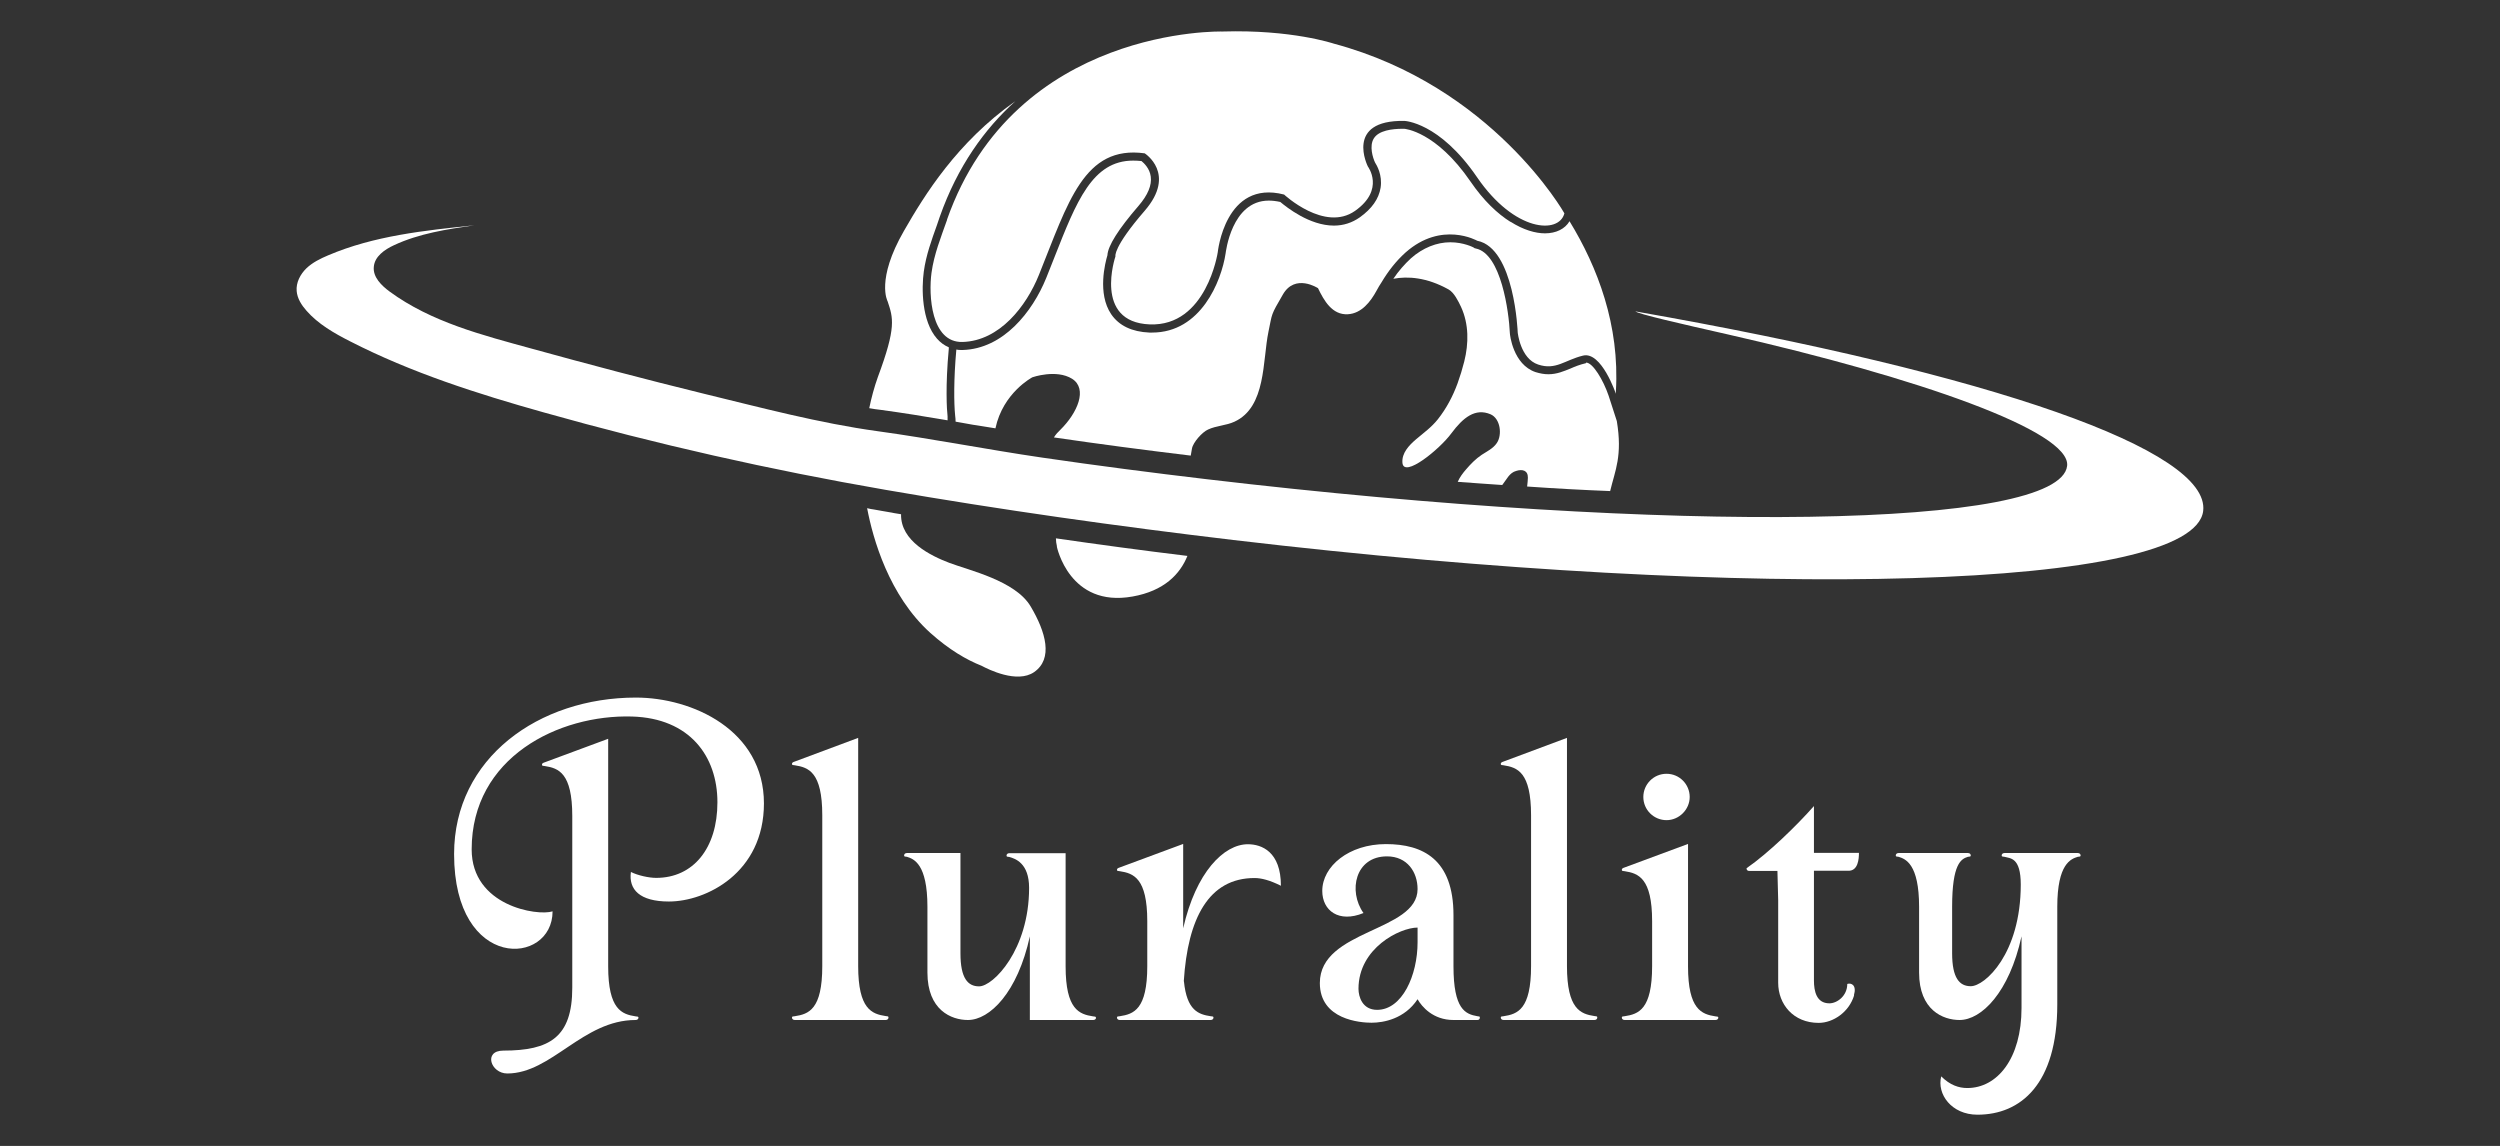<?xml version="1.0" encoding="UTF-8"?>
<svg xmlns="http://www.w3.org/2000/svg" id="OBJECT" viewBox="0 0 165 75.63">
  <rect x="0" y="0" width="165" height="75.63" fill="#333333" stroke="none"/>
  <defs>
    <style>
      .cls-1 {
        fill: #fff;
        stroke-width: 0px;
      }
    </style>
  </defs>
  <g>
    <path class="cls-1" d="M50.42,53.02c0,4.6-3.83,6.48-6.27,6.48-1.93,0-2.67-.79-2.51-1.95.46.23,1.18.39,1.67.39,2.44,0,4.04-1.95,4.04-4.99s-1.83-5.55-5.64-5.66c-4.83-.14-10.58,2.69-10.58,8.77,0,3.74,4.34,4.41,5.34,4.09,0,3.6-6.5,3.99-6.5-3.78,0-6.34,5.59-10.33,12-10.33,3.71,0,8.45,2.14,8.45,6.99ZM42.14,67.16c0,.09-.07.16-.19.16-3.48,0-5.55,3.53-8.47,3.53-1.09,0-1.6-1.51-.26-1.51,3.06,0,4.55-.88,4.55-4.15v-11.33c0-2.85-.91-3.16-1.81-3.3-.12-.02-.19,0-.19-.09s.07-.12.19-.16l4.18-1.55v15.02c0,2.86.91,3.16,1.81,3.3.12.02.19,0,.19.09Z"></path>
    <path class="cls-1" d="M58.64,67.16c0,.09-.07.16-.19.16h-5.99c-.12,0-.19-.07-.19-.16s.07-.07.19-.09c.91-.14,1.81-.44,1.81-3.3v-9.96c0-2.86-.91-3.16-1.81-3.3-.12-.02-.19,0-.19-.09s.07-.12.19-.16l4.18-1.56v15.06c0,2.86.91,3.16,1.81,3.3.12.02.19,0,.19.09Z"></path>
    <path class="cls-1" d="M72.34,67.16c0,.09-.07.16-.19.16h-4.18v-5.52c-.81,3.71-2.65,5.52-4.09,5.52-1.09,0-2.67-.65-2.67-3.13v-4.34c0-2.85-.91-3.16-1.35-3.3-.12-.02-.19,0-.19-.09s.07-.16.19-.16h3.53v6.62c0,1.65.49,2.18,1.23,2.18.93,0,3.3-2.41,3.3-6.5,0-1.65-.93-1.93-1.3-2.04-.12-.02-.19,0-.19-.09s.07-.16.19-.16h3.71v7.47c0,2.86.91,3.16,1.81,3.3.12.02.19,0,.19.09Z"></path>
    <path class="cls-1" d="M78.14,64.77c.19,1.93.97,2.18,1.76,2.3.12.02.19,0,.19.09s-.07.16-.19.16h-5.99c-.12,0-.19-.07-.19-.16s.07-.07.19-.09c.91-.14,1.81-.44,1.81-3.3v-2.97c0-2.85-.91-3.16-1.81-3.3-.12-.02-.19,0-.19-.09s.07-.12.19-.16l4.18-1.55v5.57c.84-3.71,2.69-5.55,4.27-5.55.91,0,2.18.49,2.18,2.74-.74-.37-1.3-.51-1.74-.51-3.02,0-4.41,2.65-4.67,6.82Z"></path>
    <path class="cls-1" d="M97.67,67.16c0,.09-.05.16-.16.16h-1.58c-1.35,0-2.09-.88-2.37-1.37-.86,1.3-2.25,1.55-3.04,1.55-.72,0-3.41-.19-3.41-2.62,0-3.55,6.45-3.37,6.45-6.2,0-1.11-.67-2.16-2.02-2.16-2.09,0-2.58,2.28-1.55,3.74-1.63.67-2.72-.16-2.72-1.46,0-1.63,1.76-3.09,4.2-3.09s4.46,1,4.46,4.69v3.37c0,2.86.79,3.16,1.58,3.3.12.02.16,0,.16.09ZM93.56,61.22c-1.16,0-3.9,1.35-3.9,4.04,0,.53.26,1.39,1.23,1.39,1.65,0,2.67-2.27,2.67-4.46v-.97Z"></path>
    <path class="cls-1" d="M105.42,67.16c0,.09-.07.16-.19.16h-5.99c-.12,0-.19-.07-.19-.16s.07-.07.19-.09c.91-.14,1.81-.44,1.81-3.3v-9.96c0-2.86-.91-3.16-1.81-3.3-.12-.02-.19,0-.19-.09s.07-.12.19-.16l4.18-1.56v15.06c0,2.86.91,3.16,1.81,3.3.12.02.19,0,.19.09Z"></path>
    <path class="cls-1" d="M113.41,67.16c0,.09-.07.16-.19.16h-5.99c-.12,0-.19-.07-.19-.16s.07-.07.19-.09c.91-.14,1.81-.44,1.81-3.3v-2.97c0-2.85-.91-3.16-1.81-3.3-.12-.02-.19,0-.19-.09s.07-.12.19-.16l4.18-1.55v8.08c0,2.86.91,3.16,1.81,3.3.12.02.19,0,.19.09ZM108.46,52.6c0-.83.67-1.53,1.53-1.53s1.53.7,1.53,1.53-.7,1.53-1.53,1.53-1.53-.67-1.53-1.53Z"></path>
    <path class="cls-1" d="M122.37,65.7c-.33,1.09-1.37,1.81-2.34,1.81-1.67,0-2.67-1.23-2.67-2.65v-5.45l-.05-1.93h-1.88c-.14,0-.19-.16-.14-.19,1.42-.98,3.3-2.81,4.43-4.09v3.09h2.97c0,.39-.05,1.21-.72,1.18h-2.25v7.24c0,.7.16,1.51,1.02,1.51.51,0,1.18-.49,1.18-1.28.28-.09.63.09.44.74Z"></path>
    <path class="cls-1" d="M133.42,61.8c-.81,3.71-2.65,5.52-4.09,5.52-1.09,0-2.67-.65-2.67-3.13v-4.34c0-2.85-.91-3.16-1.35-3.3-.12-.02-.19,0-.19-.09s.07-.16.19-.16h4.57c.12,0,.19.07.19.16s-.07.07-.19.09c-.44.14-1.04.44-1.04,3.3v3.06c0,1.65.49,2.18,1.23,2.18.93,0,3.3-2.14,3.3-6.71,0-1.81-.7-1.72-1.07-1.83-.12-.02-.19,0-.19-.09s.07-.16.19-.16h4.83c.12,0,.19.07.19.16s-.07.07-.19.09c-.44.14-1.35.44-1.35,3.3v6.45c0,5.25-2.41,7.27-5.27,7.27-1.72,0-2.69-1.37-2.39-2.53.58.58,1.16.77,1.72.77,1.97,0,3.58-1.93,3.58-5.29v-4.71Z"></path>
  </g>
  <g>
    <path class="cls-1" d="M104.67,23.97c-.42.1-.72.22-1.01.35-.45.18-.9.38-1.47.38-.28,0-.54-.05-.84-.14-1.49-.5-1.7-2.48-1.7-2.58-.06-1.37-.57-5.24-2.25-5.58l-.08-.02-.07-.05s-.64-.34-1.53-.34-1.81.36-2.6,1.06c-.42.39-.81.83-1.16,1.35.95-.18,2.2-.1,3.64.7.37.2.66.8.83,1.16.52,1.13.51,2.41.21,3.6-.12.48-.27.97-.44,1.44-.31.85-.74,1.66-1.3,2.37-.42.53-.94.9-1.46,1.34-.45.39-.93.89-.88,1.53.08,1.05,2.46-.89,3.23-1.94.78-1.05,1.58-1.68,2.58-1.26.66.28.79,1.36.42,1.9-.24.36-.65.55-1,.78-.39.26-.73.61-1.03.96-.21.24-.42.52-.55.82,1,.07,1.97.15,2.94.21,0,0,0-.02.02-.03.27-.34.45-.78.9-.9.4-.13.78-.04.77.45,0,.17-.03.37-.05.58,1.86.13,3.69.23,5.48.3.33-1.38.82-2.32.44-4.62l-.54-1.67c-.35-1.03-1.04-2.19-1.49-2.19Z"></path>
    <path class="cls-1" d="M62.54,27.74c0-.08,0-.17,0-.26-.05-.43-.15-1.99.08-4.46v-.1c-.29-.12-.55-.31-.78-.57-1.02-1.16-1.02-3.32-.87-4.42.15-1.1.52-2.1.87-3.08l.18-.53c1.18-3.35,2.97-5.82,4.99-7.64-3.84,2.71-5.98,6.17-7.35,8.56-1.86,3.23-1.08,4.64-1.08,4.64.37,1.11.59,1.7-.64,5-.24.67-.43,1.38-.57,2.06.25.05.5.08.75.11,1.48.2,2.96.44,4.41.69Z"></path>
    <path class="cls-1" d="M62.66,37.15c-1.21-.46-3.23-1.43-3.19-3.21-.31-.05-.62-.1-.92-.16-.12-.02-.23-.04-.35-.06-.17-.03-.33-.06-.5-.09-.16-.02-.32-.05-.47-.09.38,2.01,1.44,5.77,4.17,8.23,1.24,1.11,2.39,1.78,3.38,2.17.45.24,2.35,1.19,3.47.42,1.27-.88.78-2.64-.23-4.34-1.01-1.7-4.08-2.38-5.36-2.87Z"></path>
    <path class="cls-1" d="M69.75,36.07s.82,4.05,5,3.3c2.08-.37,3.13-1.47,3.62-2.68-2.97-.36-5.85-.75-8.68-1.16,0,.18.03.36.07.54Z"></path>
    <path class="cls-1" d="M99.7,14.65c-.86-.54-1.77-1.39-2.64-2.66-2.28-3.33-4.36-3.49-4.38-3.49h-.11c-.69,0-1.58.11-1.9.64-.31.5-.06,1.28.08,1.58.12.19.5.83.37,1.67-.12.74-.58,1.39-1.38,1.96-.5.35-1.07.54-1.7.54-1.61,0-3.12-1.21-3.54-1.56-.27-.06-.52-.09-.76-.09-2.47,0-2.84,3.45-2.85,3.49-.28,1.83-1.63,5.22-4.85,5.22h-.18c-1.15-.05-2-.45-2.52-1.21-.93-1.37-.39-3.42-.25-3.89.03-.62.72-1.72,2.06-3.27.61-.71.88-1.36.8-1.93-.07-.53-.44-.88-.61-1.02-.18-.02-.37-.03-.55-.03-2.69,0-3.74,2.68-5.2,6.39-.18.44-.35.9-.54,1.36-.91,2.24-2.83,4.67-5.51,4.75h-.07c-.12,0-.24,0-.35-.03-.18,1.98-.16,3.54-.08,4.35.02.15.03.28.03.41.3.06.61.1.9.16.16.03.32.06.49.08.41.06.82.14,1.24.2.5-2.36,2.44-3.37,2.44-3.37,0,0,1.57-.55,2.62.1,1.04.66.36,2.25-.78,3.37-.15.14-.3.3-.42.5,2.93.43,5.96.83,9.03,1.2.05-.29.08-.46.08-.46.07-.42.69-1.1,1.06-1.26.55-.26,1.19-.26,1.75-.52,2.1-.97,1.84-4.03,2.24-5.94.26-1.24.13-1.04.95-2.45.81-1.41,2.32-.42,2.32-.42.39.81.93,1.78,1.97,1.72.9-.05,1.5-.83,1.89-1.55.1-.19.22-.39.34-.57.43-.72.94-1.38,1.57-1.95,2.39-2.12,4.74-.78,4.74-.78,2.47.49,2.67,6.05,2.67,6.05,0,0,.17,1.73,1.35,2.12,1.17.39,1.76-.3,2.96-.59,1.22-.3,2.17,2.52,2.17,2.52,0-.06,0-.11,0-.17.26-4.35-1.2-8.18-3.06-11.22-.3.51-.89.8-1.62.8-.62,0-1.42-.22-2.28-.77Z"></path>
    <path class="cls-1" d="M62.51,14.5c-.41,1.16-.86,2.27-1.03,3.5-.2,1.46-.04,4.63,2.05,4.57,2.44-.07,4.21-2.36,5.04-4.43,1.93-4.79,2.97-8.57,6.98-8.02,0,0,2.12,1.34,0,3.79s-1.93,3.01-1.93,3.01c0,0-1.48,4.34,2.26,4.49,3.75.15,4.49-4.75,4.49-4.75,0,0,.48-4.83,4.38-3.82,0,0,2.67,2.49,4.68,1.08,2-1.41.85-2.93.85-2.93,0,0-1.56-3.08,2.41-3.01,0,0,2.3.07,4.79,3.71,2.49,3.64,5.42,3.77,5.77,2.39,0,0-4.73-8.39-15.22-11.2,0,0-2.78-.94-7.34-.8,0,0-13.68-.38-18.19,12.42Z"></path>
    <path class="cls-1" d="M107.93,20.54c.05.16,3.19.87,6.1,1.53,12.51,2.84,22.67,6.39,22.4,8.68-.49,4.13-25.9,4.53-56.77.88-3.64-.43-7.27-.9-10.89-1.43-3.62-.53-7.22-1.24-10.84-1.74-3.86-.53-7.71-1.56-11.5-2.48-3.79-.93-7.61-1.94-11.34-2.97-3.24-.89-6.63-1.75-9.38-3.77-.54-.4-1.1-.95-1.04-1.62.05-.69.71-1.15,1.34-1.44,1.65-.77,3.49-1.05,5.29-1.31-3.28.34-6.61.69-9.64,1.98-.52.22-1.03.47-1.44.86-.4.39-.69.94-.64,1.5.04.49.32.93.65,1.3.77.88,1.82,1.48,2.86,2.01,4.06,2.08,8.42,3.47,12.8,4.7,7.44,2.1,14.94,3.79,22.56,5.11,7.62,1.32,15.28,2.4,22.95,3.31,34.74,4.11,63.4,3.24,64.01-1.92.47-4-13.85-9.02-37.48-13.17Z"></path>
  </g>
</svg>
